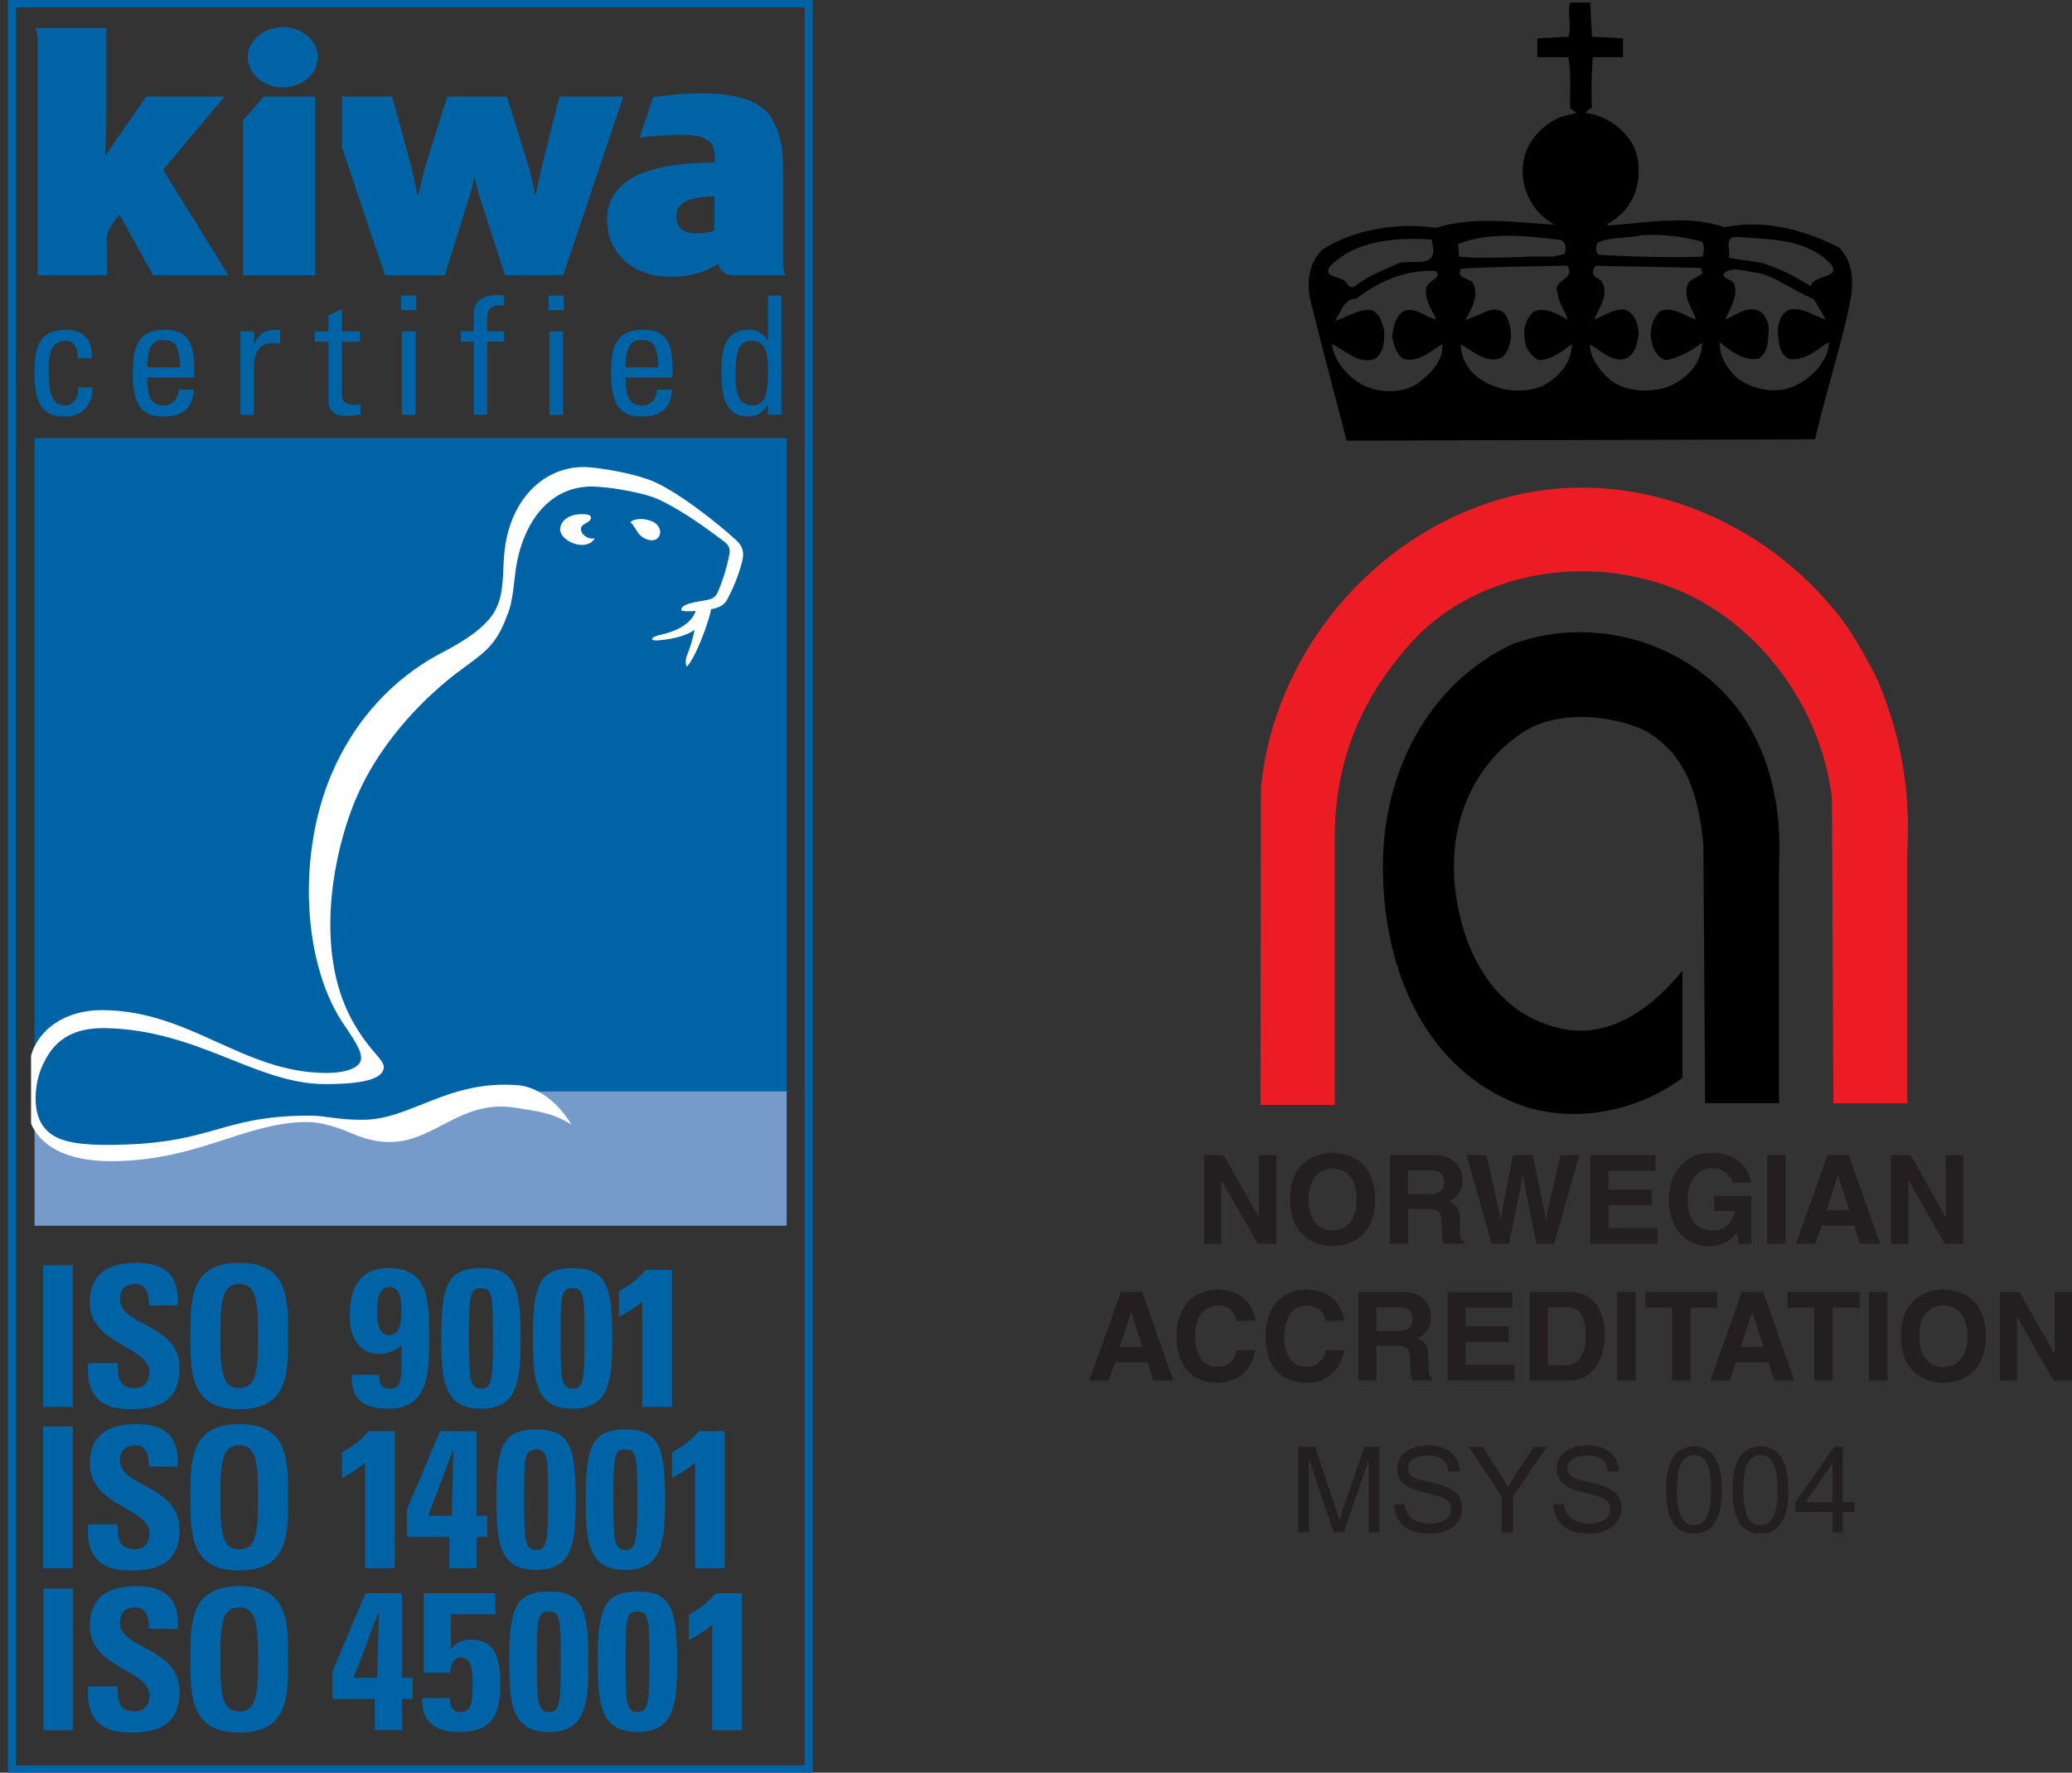<?xml version="1.0" encoding="UTF-8"?>
<svg xmlns="http://www.w3.org/2000/svg" id="Layer_1" viewBox="0 0 260.19 222.58">
  <rect x="0" y="0" width="260.19" height="222.58" fill="#333333" stroke="none"/>
  <path d="m169.11,55.33l58.8-.17c1.21-5.11,2.74-9.99,3.95-15.1.71-3.07,1.48-6.48-.88-8.95-4.22-2.2-9.33-3.62-14.44-2.58-4.39-1.59-9.83-.55-14.55-.22l-.16-.16c1.21-.77,2.09-1.37,2.8-2.58,1.32-1.92,1.54-5.11.49-7.25-1.21-2.31-3.62-3.84-6.09-4.17l.88-.66c-.11-2.2-.05-4.17.11-6.31h3.79v-2.36l-3.9-.22-.22-4.28h-2.52c-.39,1.21.22,2.91-.22,4.28l-3.9.22v2.36h3.9c.38,1.98.16,4.28.22,6.42l.77.55c-.71.33-1.59.33-2.36.71-2.31,1.15-4.12,3.29-4.34,5.99-.27,3.13,1.37,5.93,3.95,7.36-4.72-.27-10.21-1.1-14.82.39-5.11-.66-10.27.17-14.33,2.75-1.59,1.54-1.97,3.9-1.54,6.15,1.48,5.98,3.08,11.97,4.61,17.85v-.02Zm48.76-25.59c4.34.33,8.84.16,11.97,3.35,1.54,1.92-2.09,1.32-2.47,2.85-1.87-1.21-4.01-2.31-6.26-2.96l-4.01-.6c.28-.77-.6-2.52.77-2.64h0Zm3.35,9.5c-1.54-1.1-3.13.27-4.56.88.44-1.26,1.7-2.8,1.1-4.5-.38-.6-1.21-.55-1.37-1.15.99-1.26,3.02-.27,4.39-.22,2.47.6,4.56,2.36,6.97,3.29l1.54,2.58c-1.54-.44-3.02-1.65-4.72-1.21-.99.6-1.37,1.76-1.32,2.97.11.93.17,1.81.6,2.52.71.99,1.76.77,2.69.44,1.21-.38,1.98-1.26,3.13-1.87-.05,2.25-2.14,4.56-4.34,5.49-2.36,1.1-5.44.44-7.36-1.15-1.21-1.21-2.03-2.64-2.03-4.34,1.32,1.04,3.07,2.47,4.94,2.03,1.15-.82,1.15-2.2,1.21-3.35.11-.93-.27-1.81-.88-2.42h0Zm-20.59-8.78c1.65-.77,3.73-.49,5.49-.93,2.58-.16,5.16.16,7.63.82.27.55.27,1.32.05,1.87-4.28.16-8.79,0-13.01-.22-.5-.38-.38-1.04-.17-1.54h0Zm3.4,8.4c-1.37-.11-2.63.82-3.84,1.26.61-1.54,1.98-3.13.88-4.89-.55-.38-1.37-.6-.88-1.59l.22-.27,13.18.27c0,.22.22.44.16.71-.71.6-1.7.66-1.92,1.65-.33,1.7.71,2.75,1.15,4.12-1.48-.44-3.07-1.81-4.61-.99-.99,1.1-1.32,2.69-.88,4.12.22.93.88,1.81,1.81,1.98,1.7-.44,3.08-1.15,4.45-2.2,0,2.53-1.92,4.5-4.06,5.44-2.53.99-6.04.71-7.85-1.1-1.04-.99-2.14-2.42-2.2-4.12,1.37.71,3.19,2.69,4.94,1.54.93-.77.99-1.81,1.21-2.91-.11-1.21-.44-2.53-1.76-3.02Zm-8.4-1.92c.11,1.21.93,2.03,1.21,3.18-1.26-.66-2.8-1.65-4.23-.99-1.15.93-1.37,2.47-1.1,3.73.11,1.1.94,1.98,1.76,2.36,1.59-.05,2.96-1.15,4.12-2.03-.05,2.42-1.59,4.12-3.68,5.27-2.47,1.04-5.6.66-7.85-.88-1.37-.88-2.42-2.58-2.42-4.34,1.37.71,3.4,2.69,5.33,1.54,1.21-1.37,1.21-3.57.38-5.11-.38-.82-1.59-.99-2.42-.6-.93.44-1.87.77-2.75,1.15.77-1.32,1.76-3.02,1.04-4.61-.38-.77-2.31-.6-1.54-1.87,4.34-.28,8.84-.28,13.29-.39,1.32,1.81-1.98,1.59-1.15,3.57v.02Zm.38-6.81c.71.38.71,1.1.44,1.76l-1.43.33c-4.06-.11-7.91.38-11.81,0l-.11-1.59c3.9-1.54,8.79-1.04,12.9-.49h0Zm-15.48,4.23c-.05.88-1.21.88-1.43,1.81-.22,1.43.66,2.69,1.26,3.9-1.26-.11-2.75-1.76-4.23-.93-.99.77-1.15,1.98-1.32,3.13.22.99.55,2.31,1.43,2.8,1.87.49,3.46-.99,4.89-1.87.11,2.25-1.59,3.79-3.18,5-2.09,1.32-5.27,1.15-7.25-.11-1.7-1.1-3.13-2.75-3.46-4.89,1.71.77,3.3,2.58,5.38,1.87,1.15-.71,1.26-2.2,1.21-3.57-.33-1.04-.44-2.03-1.59-2.58-1.7-.16-3.24.99-4.61,1.37.77-1.04,1.1-2.8,2.69-2.8,2.8-2.14,6.21-3.68,9.99-3.46l.22.33h0Zm-13.51-.93c3.13-3.18,8.12-3.68,12.74-3.35l.22,1.04c.27,2.86-3.35,1.15-4.78,2.14-1.81.77-3.68,1.54-5.16,2.75-.49.11-.71-.05-.93-.44-.44-.99-3.13-.6-2.09-2.14h0Z" style="stroke-width:0px;"></path>
  <path d="m235.54,84.87c-1.59-2.96-3.13-5.93-5.44-8.56-9.5-11.48-25.86-18.17-41.56-13.67-16.09,4.56-28.66,19.44-30.2,36.4l-.06,39.7h9.34v-34.15c.11-9.06,3.29-16.63,8.95-23.17,7.19-8.62,20.04-11.75,31.3-8.34,11.86,3.46,20.75,14.99,22.18,27.12l.17,38.33h9.28v-31.57c.49-8.07-.99-15.37-3.95-22.07v-.02Z" style="fill:#ec1c24; stroke-width:0px;"></path>
  <path d="m189.97,80.86c-10.65,4.94-16.53,16.31-16.31,28.61.16,12.3,5.27,25.04,17.68,29.43,6.81,2.2,14.55.49,19.93-3.57v-13.45c-4.12,5.05-9.99,9.28-16.86,6.81-7.08-2.31-10.65-9.39-11.59-16.42-1.21-8.35,1.98-16.37,8.84-20.59,4.28-2.47,10.76-1.98,15.1.16,5.27,3.07,6.59,8.62,7.14,14.22l.22,32.45h9.28v-29.87c.33-6.42-.77-12.3-3.68-17.35-5.6-9.77-18.5-14.55-29.76-10.43h0Z" style="stroke-width:0px;"></path>
  <rect x="4.34" y="136.96" width="94.44" height="16.94" style="fill:#769bca; stroke-width:0px;"></rect>
  <path d="m4.34,55.01h94.44v82.03h-36.38c-6.7.71-10.91,4.79-16.06,4.32-2.92-.27-5.07-.94-7.2-.94-9.37.03-11.95,4.99-25.6,4.99-3.64,0-6.45-1.96-9.2-5.04,0,0,0-85.36,0-85.36Z" style="fill:#0063a6; stroke-width:0px;"></path>
  <path d="m79.16,65.54s.29.28.91,1.28c.59.96,2.35,1.56,2.78.32.23-.64-.27-1.38-.9-1.65-1.79-.75-2.78.04-2.78.04" style="fill:#fff; stroke-width:0px;"></path>
  <path d="m3.89,132.57c.93-3.36,4.36-5.74,8.86-5.74,11.05,0,17.65,7.78,28.04,7.89,2.76.03,4.56-.68,4.56-1.9,0-.78-.55-1.78-1.9-3.8-5.49-7.56-6.35-22.09-1.42-32.72,3.57-7.71,9.04-12.05,13.47-14.35,2.65-1.37,5.5-3.15,6.67-5.28,1.17-2.13.92-4.61,1.15-7.12.66-7.26,5.53-11.41,10.9-10.86,2.37.25,4.99.76,7.02,1.45.9.3,1.77.75,2.62,1.24,2.52,1.46,5.9,4.02,8.54,6.4.79.71,1.08,1.46.84,2.51-.45,1.97-1.29,3.83-1.94,5.01-.34.63-.83.88-1.52,1.09-.71.21-4.17.58-4.24.19-.01-.95,2.99-1.1,3.7-1.36.48-.19.75-.47.96-1.01.45-1.02,1.06-2.87,1.36-4.46.2-.74,0-1.27-.57-1.71-3.07-2.32-5.03-3.63-7.33-4.86-.76-.41-1.59-.77-2.5-1.02-1.94-.53-4.4-.96-6.42-1.06-5.39-.26-8.87,4.06-9.89,9.87-.34,1.93-.35,4.43-1.16,6.29-1.5,4.13-3.14,4.8-6.4,7.29-3.41,2.61-9.15,7.94-12.4,15.29-3.05,6.91-5.49,19.4-.73,28.16,2.22,4.08,4.06,4.94,4.04,6.04-.12,1.92-4.67,2.08-7.38,2.08-8.59,0-15.88-6.76-27.49-7.03-5.55-.13-7.08,2.9-7.86,4.41-1,1.95-1.59,5.66-.11,7.81,1.18,1.71,3.26,2.44,8.12,2.44,13.32,0,13.97-3.67,25.36-3.67,2.12,0,3.42.53,6.73.52,5.99,0,10.66-5.04,19.49-4.34,2.63.21,5.28,2.48,6.67,4.92-2.53-1.54-4.16-1.61-6.77-2.06-8.81-1.52-11.42,7.22-20.74,3.21-2.72-1.17-4.51-1.49-6.06-1.45-7.51.19-13.52,4.87-24.11,4.92-5.87.03-9.01-2.05-10.15-4.71v-8.52h-.01Z" style="fill:#fff; stroke-width:0px;"></path>
  <path d="m88.6,76.11c-.67.04-.92.03-.93.16-.2,1.55-.45,3.68-1.42,6.08-.11.41-.23.59-.03,1.37,1.02-.87,2.94-5.85,3.13-7.59,0-.06-.17-.06-.74-.02" style="fill:#fff; stroke-width:0px;"></path>
  <path d="m74.69,67.56s-.44.23-1.11-.18c-.48-.3-.61-.57-.63-1.02-.01-.37.53-.6.95-.86.42-.33.5-.84-.24-.91-1.96-.22-3.24.65-3.32,1.83-.06.93,1.33,2.01,2.78,2,1.25-.02,1.56-.85,1.56-.85" style="fill:#fff; stroke-width:0px;"></path>
  <path d="m88.98,76.21c-.51,2.68-2.45,3.84-6.28,4.19-1.17.1-1.07-.39.16-.67,2.09-.46,4.21-1.44,4.61-3.41.13-.63,1.66-.86,1.51-.11" style="fill:#fff; stroke-width:0px;"></path>
  <path d="m28.2,12.12h-9.85l-5.14,7.45.14-4.27V3.53H4.4s.35.37.35,1.51v29.52h8.68s-.03-3.18-.03-4.66c0-1.17,1.62-2.95,1.62-2.95l4.19,7.61h9.48l-8.21-13.24s7.72-9.2,7.72-9.2Z" style="fill:#0063a6; stroke-width:0px;"></path>
  <polygon points="70.25 12.12 67.98 21.15 67.25 24.58 66.44 21.1 63.64 12.12 56.16 12.12 53.33 21.15 52.46 24.66 51.7 21.12 49.24 12.12 42.94 12.12 42.94 18.49 48.35 34.56 55.86 34.56 59.2 23.85 59.58 22.17 59.97 23.87 63.42 34.56 70.72 34.56 78.27 12.12 70.25 12.12" style="fill:#0063a6; stroke-width:0px;"></polygon>
  <path d="m98.32,32.74v-12.07c0-3.01-.88-5.78-2.5-7.06-.85-.68-1.99-1.18-3.33-1.47-1.29-.29-2.7-.43-4.16-.43-3,0-5.48.36-6.31.5l-1.71,5.08c.72-.09,3.19-.36,5.18-.36,1.68,0,2.7.17,3.59.83s.68,2.65.68,2.65c-1.57.01-3,.09-4.27.22-.84.09-1.67.22-2.49.4s-1.75.47-2.76.87c-1.07.42-2.01,1.13-2.8,2.1-.8.99-1.21,2.17-1.21,3.52,0,2.1.73,3.85,2.19,5.2,1.48,1.35,3.43,2.03,5.82,2.03s4.3-.55,5.97-1.64c.12.61.41.96.85,1.24.35.2.95.2,1.94.2h5.69s-.38-.35-.38-1.82m-8.59-3.8s-.16.09-.25.12c-.78.25-1.7.25-2.09.25s-1.2-.09-1.7-.43c-.24-.16-.41-.36-.54-.66-.14-.3-.2-.61-.2-.99,0-1.02.45-1.66,1.46-2.06.88-.35,1.88-.48,3.31-.52v4.28h0Z" style="fill:#0063a6; stroke-width:0px;"></path>
  <polygon points="30.53 15.1 30.53 29.58 30.53 34.56 34.23 34.56 39.6 34.56 39.6 12.12 33.11 12.12 30.53 15.1" style="fill:#0063a6; stroke-width:0px;"></polygon>
  <path d="m35.51,3.41c-2.43,0-4.4,1.7-4.4,3.78s1.97,3.78,4.4,3.78,4.4-1.7,4.4-3.78-1.97-3.78-4.4-3.78" style="fill:#0063a6; stroke-width:0px;"></path>
  <rect y="1" width="99.05" height="180.87" style="fill:none; stroke-width:0px;"></rect>
  <path d="m1,0v222.58h101.05V0H1Zm100.05,221.66H2V.92h99.05v220.74Z" style="fill:#0063a6; stroke-width:0px;"></path>
  <path d="m163.01,181.65h2.13l2.53,7.61c.36,1.06.42,1.27.5,1.59h.03c.18-.58.22-.71.57-1.73l2.56-7.47h1.89v10.74h-1.35v-8.99h-.03l-3.09,8.99h-1.27l-3.08-9.13h-.04v9.13h-1.35v-10.74Z" style="fill:#231f20; stroke-width:0px;"></path>
  <path d="m176.39,188.82c0,.24.07.69.28,1.1.6,1.15,2.08,1.38,2.88,1.38,1.48,0,2.67-.63,2.67-1.83,0-1.26-1.08-1.53-3.25-2.06-1.4-.33-3.51-.82-3.51-2.97,0-1.66,1.38-2.97,3.77-2.97s3.96,1.11,4.04,3.22l-1.37.11c-.08-.78-.39-2.06-2.61-2.06-.93,0-2.47.27-2.47,1.61,0,.93.6,1.28,2.56,1.71,1.96.43,4.21.95,4.21,3.3,0,1.79-1.53,3.21-3.97,3.21-2.58,0-3.75-.99-4.3-2.31-.24-.58-.25-1.04-.27-1.32l1.35-.12h-.01Z" style="fill:#231f20; stroke-width:0px;"></path>
  <path d="m188.58,187.85l-4.14-6.2h1.72l2.12,3.24c.55.84.74,1.17,1.09,1.82.44-.77,1.11-1.8,1.17-1.89l2.08-3.16h1.65l-4.28,6.2v4.54h-1.42v-4.54h.01Z" style="fill:#231f20; stroke-width:0px;"></path>
  <path d="m196.4,188.82c0,.24.07.69.28,1.1.6,1.15,2.08,1.38,2.88,1.38,1.48,0,2.67-.63,2.67-1.83,0-1.26-1.08-1.53-3.25-2.06-1.4-.33-3.51-.82-3.51-2.97,0-1.66,1.38-2.97,3.77-2.97s3.96,1.11,4.04,3.22l-1.37.11c-.08-.78-.39-2.06-2.61-2.06-.93,0-2.47.27-2.47,1.61,0,.93.6,1.28,2.56,1.71,1.96.43,4.21.95,4.21,3.3,0,1.79-1.53,3.21-3.97,3.21-2.58,0-3.75-.99-4.3-2.31-.24-.58-.25-1.04-.27-1.32l1.35-.12h-.01Z" style="fill:#231f20; stroke-width:0px;"></path>
  <path d="m212.72,181.61c3.5,0,3.5,4.3,3.5,5.49s0,5.47-3.5,5.47-3.5-4.2-3.5-5.47c0-1.16,0-5.49,3.5-5.49Zm0,9.88c1.95,0,2.15-2.56,2.15-4.39s-.2-4.41-2.16-4.41c-1.83,0-2.13,2.28-2.13,4.41,0,1.79.18,4.39,2.14,4.39h0Z" style="fill:#231f20; stroke-width:0px;"></path>
  <path d="m221.06,181.61c3.5,0,3.5,4.3,3.5,5.49s0,5.47-3.5,5.47-3.5-4.2-3.5-5.47c0-1.16,0-5.49,3.5-5.49Zm0,9.88c1.95,0,2.15-2.56,2.15-4.39s-.2-4.41-2.16-4.41c-1.83,0-2.13,2.28-2.13,4.41,0,1.79.18,4.39,2.14,4.39h0Z" style="fill:#231f20; stroke-width:0px;"></path>
  <path d="m230.1,189.83h-4.65v-1.21l4.89-6.96h1.08v6.96h1.46v1.21h-1.46v2.57h-1.32v-2.57Zm0-1.21v-4.84h-.03l-3.33,4.84h3.36Z" style="fill:#231f20; stroke-width:0px;"></path>
  <path d="m5.42,176.65v-17.79h3.72v17.79h-3.72Z" style="fill:#0063a6; stroke-width:0px;"></path>
  <path d="m16.33,176.94c-4.61,0-5.47-2.71-5.27-5.79h3.72c0,1.7.07,3.13,2.12,3.13,1.26,0,1.87-.81,1.87-2.02,0-3.2-7.49-3.4-7.49-8.7,0-2.79,1.33-5,5.86-5,3.62,0,5.42,1.63,5.18,5.35h-3.62c0-1.33-.22-2.69-1.72-2.69-1.21,0-1.92.67-1.92,1.9,0,3.38,7.49,3.08,7.49,8.67,0,4.61-3.38,5.15-6.21,5.15h-.01Z" style="fill:#0063a6; stroke-width:0px;"></path>
  <path d="m23.91,167.75c0-4.71,0-9.19,6.14-9.19s6.14,4.49,6.14,9.19,0,9.19-6.14,9.19-6.14-4.53-6.14-9.19Zm8.5,0c0-4.56-.27-6.53-2.37-6.53s-2.37,1.97-2.37,6.53.27,6.53,2.37,6.53,2.37-1.97,2.37-6.53Z" style="fill:#0063a6; stroke-width:0px;"></path>
  <path d="m47.6,172.61c0,.44.05.89.25,1.21s.52.54,1.04.54c1.72,0,1.53-1.4,1.53-5.5-.79.79-1.75,1.13-2.86,1.13-2.64,0-3.65-2.37-3.65-4.66,0-3.38,1.04-6.11,4.9-6.11,5.1,0,5.08,4.07,5.08,8.9,0,4.24-.07,8.75-5.1,8.75-2.98,0-4.71-1.01-4.63-4.26h3.45-.01Zm1.26-4.98c1.48,0,1.55-2,1.55-3.06s-.05-2.98-1.53-2.98-1.5,2-1.5,3.06,0,2.98,1.48,2.98Z" style="fill:#0063a6; stroke-width:0px;"></path>
  <path d="m65.38,168c0,5.4-.34,8.87-4.98,8.87s-4.98-3.47-4.98-8.87c0-6.58.74-8.77,4.98-8.77s4.98,2.19,4.98,8.77Zm-6.48.05c0,5.2.12,6.31,1.5,6.31s1.5-1.11,1.5-6.31-.02-6.31-1.5-6.31-1.5,1.01-1.5,6.31Z" style="fill:#0063a6; stroke-width:0px;"></path>
  <path d="m76.88,168c0,5.4-.34,8.87-4.98,8.87s-4.98-3.47-4.98-8.87c0-6.58.74-8.77,4.98-8.77s4.98,2.19,4.98,8.77Zm-6.48.05c0,5.2.12,6.31,1.5,6.31s1.5-1.11,1.5-6.31-.02-6.31-1.5-6.31-1.5,1.01-1.5,6.31Z" style="fill:#0063a6; stroke-width:0px;"></path>
  <path d="m77.74,162.11c1.23-.69,2.44-1.5,3.33-2.66h3.3v17.2h-3.72v-13.23c-.89.74-1.9,1.38-2.91,1.92v-3.23Z" style="fill:#0063a6; stroke-width:0px;"></path>
  <path d="m5.42,196.9v-17.79h3.72v17.79h-3.72Z" style="fill:#0063a6; stroke-width:0px;"></path>
  <path d="m16.33,197.19c-4.61,0-5.47-2.71-5.27-5.79h3.72c0,1.7.07,3.13,2.12,3.13,1.26,0,1.87-.81,1.87-2.02,0-3.2-7.49-3.4-7.49-8.7,0-2.79,1.33-5,5.86-5,3.62,0,5.42,1.63,5.18,5.35h-3.62c0-1.33-.22-2.69-1.72-2.69-1.21,0-1.92.67-1.92,1.9,0,3.38,7.49,3.08,7.49,8.67,0,4.61-3.38,5.15-6.21,5.15h-.01Z" style="fill:#0063a6; stroke-width:0px;"></path>
  <path d="m23.91,188c0-4.71,0-9.19,6.14-9.19s6.14,4.49,6.14,9.19,0,9.19-6.14,9.19-6.14-4.53-6.14-9.19Zm8.5,0c0-4.56-.27-6.53-2.37-6.53s-2.37,1.97-2.37,6.53.27,6.53,2.37,6.53,2.37-1.97,2.37-6.53Z" style="fill:#0063a6; stroke-width:0px;"></path>
  <path d="m42.94,182.36c1.23-.69,2.44-1.5,3.33-2.66h3.3v17.2h-3.72v-13.23c-.89.74-1.9,1.38-2.91,1.92,0,0,0-3.23,0-3.23Z" style="fill:#0063a6; stroke-width:0px;"></path>
  <path d="m51.1,189.51c4.14-9.73,4.14-9.78,4.17-9.81h4.56v10.62h1.36v2.66h-1.36v3.92h-3.4v-3.92h-5.32v-3.47h0Zm5.62.81l.22-8.21h-.05l-3.13,8.21h2.96Z" style="fill:#0063a6; stroke-width:0px;"></path>
  <path d="m72.3,188.25c0,5.4-.34,8.87-4.98,8.87s-4.98-3.47-4.98-8.87c0-6.58.74-8.77,4.98-8.77s4.98,2.19,4.98,8.77Zm-6.48.05c0,5.2.12,6.31,1.5,6.31s1.5-1.11,1.5-6.31-.02-6.31-1.5-6.31-1.5,1.01-1.5,6.31Z" style="fill:#0063a6; stroke-width:0px;"></path>
  <path d="m83.51,188.25c0,5.4-.34,8.87-4.98,8.87s-4.98-3.47-4.98-8.87c0-6.58.74-8.77,4.98-8.77s4.98,2.19,4.98,8.77Zm-6.48.05c0,5.2.12,6.31,1.5,6.31s1.5-1.11,1.5-6.31-.02-6.31-1.5-6.31-1.5,1.01-1.5,6.31Z" style="fill:#0063a6; stroke-width:0px;"></path>
  <path d="m84.38,182.36c1.23-.69,2.44-1.5,3.33-2.66h3.3v17.2h-3.72v-13.23c-.89.74-1.9,1.38-2.91,1.92v-3.23Z" style="fill:#0063a6; stroke-width:0px;"></path>
  <path d="m5.45,217.25v-17.79h3.72v17.79h-3.72Z" style="fill:#0063a6; stroke-width:0px;"></path>
  <path d="m16.33,217.54c-4.61,0-5.47-2.71-5.27-5.79h3.72c0,1.7.07,3.13,2.12,3.13,1.26,0,1.87-.81,1.87-2.02,0-3.2-7.49-3.4-7.49-8.7,0-2.79,1.33-5,5.87-5,3.62,0,5.42,1.63,5.17,5.35h-3.62c0-1.33-.22-2.69-1.72-2.69-1.21,0-1.92.67-1.92,1.9,0,3.38,7.49,3.08,7.49,8.67,0,4.61-3.38,5.15-6.21,5.15h-.01Z" style="fill:#0063a6; stroke-width:0px;"></path>
  <path d="m23.91,208.35c0-4.71,0-9.19,6.14-9.19s6.14,4.49,6.14,9.19,0,9.19-6.14,9.19-6.14-4.53-6.14-9.19Zm8.5,0c0-4.56-.27-6.53-2.37-6.53s-2.37,1.97-2.37,6.53.27,6.53,2.37,6.53,2.37-1.97,2.37-6.53Z" style="fill:#0063a6; stroke-width:0px;"></path>
  <path d="m41.74,209.85c4.14-9.73,4.14-9.78,4.17-9.81h4.56v10.62h1.36v2.66h-1.36v3.92h-3.4v-3.92h-5.32v-3.47h-.01Zm5.62.81l.22-8.21h-.05l-3.13,8.21h2.96Z" style="fill:#0063a6; stroke-width:0px;"></path>
  <path d="m56.62,206.99l.05.05c.54-.81,1.48-1.16,2.49-1.16,2.83,0,3.67,1.95,3.67,5.67,0,4.61-1.73,5.91-5.25,5.91-2.86,0-4.66-1.18-4.56-4.26h3.47c0,.47.05.91.25,1.23s.52.52,1.06.52c1.38,0,1.55-1.06,1.55-3.4,0-1.11.1-3.45-1.48-3.45-1.01,0-1.31,1.13-1.31,1.92h-3.35v-9.98h9v2.66h-5.59v4.29h0Z" style="fill:#0063a6; stroke-width:0px;"></path>
  <path d="m73.9,208.6c0,5.4-.34,8.87-4.98,8.87s-4.98-3.47-4.98-8.87c0-6.58.74-8.77,4.98-8.77s4.98,2.19,4.98,8.77Zm-6.48.05c0,5.2.12,6.31,1.5,6.31s1.5-1.11,1.5-6.31-.02-6.31-1.5-6.31-1.5,1.01-1.5,6.31Z" style="fill:#0063a6; stroke-width:0px;"></path>
  <path d="m85.03,208.6c0,5.4-.34,8.87-4.98,8.87s-4.98-3.47-4.98-8.87c0-6.58.74-8.77,4.98-8.77s4.98,2.19,4.98,8.77Zm-6.48.05c0,5.2.12,6.31,1.5,6.31s1.5-1.11,1.5-6.31-.02-6.31-1.5-6.31-1.5,1.01-1.5,6.31Z" style="fill:#0063a6; stroke-width:0px;"></path>
  <path d="m86.52,202.71c1.23-.69,2.44-1.5,3.33-2.66h3.3v17.2h-3.72v-13.23c-.89.74-1.9,1.38-2.91,1.92v-3.23Z" style="fill:#0063a6; stroke-width:0px;"></path>
  <path d="m158.1,145.04h2.17v11.12h-2.33l-4.54-7.93h-.03v7.93h-2.17v-11.12h2.45l4.41,7.74h.03v-7.74h0Z" style="fill:#231f20; stroke-width:0px;"></path>
  <path d="m167.34,144.75c1.47,0,5.34.63,5.34,5.85s-3.87,5.85-5.34,5.85-5.34-.64-5.34-5.85,3.87-5.85,5.34-5.85Zm0,9.74c1.25,0,3.02-.77,3.02-3.88s-1.77-3.89-3.02-3.89-3.02.77-3.02,3.89,1.76,3.88,3.02,3.88Z" style="fill:#231f20; stroke-width:0px;"></path>
  <path d="m174.54,145.04h5.62c2.96,0,3.5,2.18,3.5,3.14,0,1.22-.62,2.28-1.72,2.65.91.4,1.41.74,1.41,2.82,0,1.62,0,2.03.5,2.21v.29h-2.57c-.16-.53-.25-1.1-.25-2.25,0-1.52-.09-2.1-1.81-2.1h-2.4v4.35h-2.28v-11.12h0Zm5,4.89c1.2,0,1.79-.42,1.79-1.52,0-.59-.26-1.45-1.62-1.45h-2.9v2.97h2.73Z" style="fill:#231f20; stroke-width:0px;"></path>
  <path d="m184.17,145.04h2.48c1.42,6.08,1.56,6.86,1.77,8.13h.03c.2-1.16.37-2.29,1.55-8.13h2.46c1.3,6.1,1.41,6.69,1.66,8.13h.03c.19-1.05.37-2.01,1.81-8.13h2.35l-3.13,11.12h-2.23c-1.15-5.45-1.35-6.53-1.72-8.67h-.03c-.34,2.14-.53,2.94-1.72,8.67h-2.17l-3.15-11.12h0Z" style="fill:#231f20; stroke-width:0px;"></path>
  <path d="m207.89,147.01h-5.9v2.34h5.42v1.97h-5.42v2.88h6.16v1.96h-8.44v-11.12h8.17v1.97h0Z" style="fill:#231f20; stroke-width:0px;"></path>
  <path d="m215.27,150.17h4.64v5.99h-1.55l-.23-1.39c-.59.68-1.44,1.69-3.47,1.69-2.68,0-5.11-1.92-5.11-5.82,0-3.04,1.69-5.9,5.43-5.88,3.41,0,4.75,2.21,4.88,3.75h-2.32c0-.44-.79-1.83-2.43-1.83s-3.19,1.15-3.19,4c0,3.04,1.66,3.82,3.24,3.82.51,0,2.21-.2,2.69-2.45h-2.59v-1.87h0Z" style="fill:#231f20; stroke-width:0px;"></path>
  <path d="m224.23,156.16h-2.32v-11.12h2.32v11.12Z" style="fill:#231f20; stroke-width:0px;"></path>
  <path d="m227.98,156.16h-2.45l3.96-11.12h2.68l3.92,11.12h-2.52l-.71-2.29h-4.1l-.77,2.29h0Zm1.39-4.21h2.84l-1.38-4.4h-.03l-1.42,4.4h0Z" style="fill:#231f20; stroke-width:0px;"></path>
  <path d="m244.36,145.04h2.17v11.12h-2.32l-4.54-7.93h-.03v7.93h-2.17v-11.12h2.44l4.41,7.74h.03v-7.74h0Z" style="fill:#231f20; stroke-width:0px;"></path>
  <path d="m139.24,173.34h-2.45l3.96-11.12h2.68l3.92,11.12h-2.53l-.71-2.29h-4.1l-.78,2.29h.01Zm1.39-4.21h2.83l-1.38-4.4h-.03l-1.43,4.4h0Z" style="fill:#231f20; stroke-width:0px;"></path>
  <path d="m155.31,165.86c-.19-.67-.54-1.92-2.46-1.92-1.11,0-2.76.74-2.76,3.89,0,2,.79,3.79,2.76,3.79,1.29,0,2.18-.72,2.46-2.09h2.33c-.47,2.41-2.04,4.1-4.83,4.1-2.96,0-5.08-2-5.08-5.84s2.25-5.87,5.11-5.87c3.33,0,4.68,2.29,4.8,3.93h-2.33Z" style="fill:#231f20; stroke-width:0px;"></path>
  <path d="m166.49,165.86c-.18-.67-.54-1.92-2.46-1.92-1.12,0-2.76.74-2.76,3.89,0,2,.79,3.79,2.76,3.79,1.29,0,2.18-.72,2.46-2.09h2.32c-.46,2.41-2.04,4.1-4.83,4.1-2.96,0-5.08-2-5.08-5.84s2.25-5.87,5.11-5.87c3.33,0,4.68,2.29,4.8,3.93h-2.32Z" style="fill:#231f20; stroke-width:0px;"></path>
  <path d="m170.58,162.22h5.62c2.96,0,3.5,2.18,3.5,3.14,0,1.22-.62,2.28-1.72,2.65.91.4,1.41.74,1.41,2.82,0,1.62,0,2.03.5,2.21v.29h-2.57c-.15-.53-.25-1.1-.25-2.24,0-1.52-.09-2.11-1.81-2.11h-2.4v4.35h-2.28v-11.12h0Zm5,4.89c1.21,0,1.8-.42,1.8-1.52,0-.59-.26-1.45-1.63-1.45h-2.9v2.97h2.73Z" style="fill:#231f20; stroke-width:0px;"></path>
  <path d="m189.93,164.18h-5.9v2.34h5.42v1.96h-5.42v2.88h6.16v1.97h-8.44v-11.12h8.17v1.97h0Z" style="fill:#231f20; stroke-width:0px;"></path>
  <path d="m192.09,162.22h4.91c3.75,0,4.52,3.19,4.52,5.3,0,2.38-.94,5.82-4.61,5.82h-4.82v-11.12h0Zm2.28,9.2h2.26c1.89,0,2.52-1.9,2.52-3.73,0-3.28-1.56-3.54-2.55-3.54h-2.23v7.27h0Z" style="fill:#231f20; stroke-width:0px;"></path>
  <path d="m205.4,173.34h-2.32v-11.12h2.32v11.12Z" style="fill:#231f20; stroke-width:0px;"></path>
  <path d="m212.29,173.34h-2.32v-9.15h-3.36v-1.97h9.04v1.97h-3.36v9.15h0Z" style="fill:#231f20; stroke-width:0px;"></path>
  <path d="m217.22,173.34h-2.45l3.96-11.12h2.68l3.92,11.12h-2.53l-.71-2.29h-4.11l-.77,2.29h.01Zm1.39-4.21h2.83l-1.38-4.4h-.03l-1.42,4.4Z" style="fill:#231f20; stroke-width:0px;"></path>
  <path d="m230.15,173.34h-2.32v-9.15h-3.36v-1.97h9.04v1.97h-3.36v9.15h0Z" style="fill:#231f20; stroke-width:0px;"></path>
  <path d="m237.02,173.34h-2.32v-11.12h2.32v11.12Z" style="fill:#231f20; stroke-width:0px;"></path>
  <path d="m244.04,161.92c1.47,0,5.34.63,5.34,5.85s-3.87,5.86-5.34,5.86-5.34-.64-5.34-5.86,3.87-5.85,5.34-5.85Zm0,9.74c1.25,0,3.02-.77,3.02-3.89s-1.77-3.88-3.02-3.88-3.02.77-3.02,3.88,1.76,3.89,3.02,3.89Z" style="fill:#231f20; stroke-width:0px;"></path>
  <path d="m258.02,162.22h2.17v11.12h-2.32l-4.54-7.93h-.03v7.93h-2.17v-11.12h2.45l4.41,7.74h.03v-7.74Z" style="fill:#231f20; stroke-width:0px;"></path>
  <path d="m9.76,44.97c.04-1.72-.81-2.18-1.45-2.18-1.31,0-2.2.62-2.2,3.49,0,3.4.44,4.63,2.2,4.63.39,0,1.58-.41,1.52-2.3h1.78c.06,2.95-2.14,3.69-3.3,3.69-2.22,0-3.98-.66-3.98-5.29,0-3.07.35-5.6,3.98-5.6,2.1,0,3.32,1.22,3.22,3.57h-1.77Z" style="fill:#0063a6; stroke-width:0px;"></path>
  <path d="m22.58,46.11c0-3.05-.85-3.42-2.1-3.42-1.08,0-1.97.52-1.99,3.42h4.09Zm-4.09,1.29c0,2.93.79,3.51,2.12,3.51,1.16,0,1.76-.93,1.83-1.99h1.87c-.02,2.32-1.45,3.38-3.65,3.38s-3.98-.66-3.98-5.29c0-3.07.35-5.6,3.98-5.6,2.99,0,3.74,1.64,3.74,5.11v.89h-5.91Z" style="fill:#0063a6; stroke-width:0px;"></path>
  <path d="m31.9,43.19h.04c.71-1.6,1.58-1.78,3.24-1.78v1.76c-.31-.04-.6-.1-.91-.1-1.89,0-2.37,1.43-2.37,2.84v6.18h-1.7v-10.48h1.7v1.58h0Z" style="fill:#0063a6; stroke-width:0px;"></path>
  <path d="m41.24,41.61v-2.01l1.7-.77v2.78h2.28v1.29h-2.28v6.41c0,.66,0,1.52,1.56,1.52.12,0,.39-.04.77-.08v1.31c-.56.04-1.12.17-1.68.17-1.62,0-2.35-.66-2.35-1.87v-7.45h-1.72v-1.29h1.72,0Z" style="fill:#0063a6; stroke-width:0px;"></path>
  <path d="m52.17,52.09h-1.7v-10.48h1.7v10.48h0Zm-1.81-14.98h1.91v1.83h-1.91v-1.83h0Z" style="fill:#0063a6; stroke-width:0px;"></path>
  <path d="m59.49,41.61v-2.03c0-2.12,1.49-2.53,3.01-2.53.35,0,.56.02.81.06v1.22c-1.81-.12-2.12.64-2.12,1.49v1.78h2.12v1.29h-2.12v9.19h-1.7v-9.19h-1.62v-1.29h1.62Z" style="fill:#0063a6; stroke-width:0px;"></path>
  <path d="m70.7,52.09h-1.7v-10.48h1.7v10.48h0Zm-1.81-14.98h1.91v1.83h-1.91v-1.83h0Z" style="fill:#0063a6; stroke-width:0px;"></path>
  <path d="m82.64,46.11c0-3.05-.85-3.42-2.1-3.42-1.08,0-1.97.52-1.99,3.42h4.09Zm-4.09,1.29c0,2.93.79,3.51,2.12,3.51,1.16,0,1.76-.93,1.83-1.99h1.87c-.02,2.32-1.45,3.38-3.65,3.38s-3.98-.66-3.98-5.29c0-3.07.35-5.6,3.98-5.6,2.99,0,3.74,1.64,3.74,5.11v.89h-5.91Z" style="fill:#0063a6; stroke-width:0px;"></path>
  <path d="m94.46,42.79c-1.83,0-2.08,1.45-2.08,4.25,0,1.58,0,3.86,2.14,3.86,1.91,0,1.91-2.37,1.91-4.48,0-1.39-.08-3.63-1.97-3.63h0Zm1.97-5.69h1.7v14.98h-1.7v-1.24h-.04c-.58.98-1.31,1.45-2.41,1.45-1.68,0-3.38-.66-3.38-5.27,0-2.62.08-5.62,3.47-5.62,1,0,1.72.44,2.3,1.27h.06v-5.56h0Z" style="fill:#0063a6; stroke-width:0px;"></path>
</svg>
